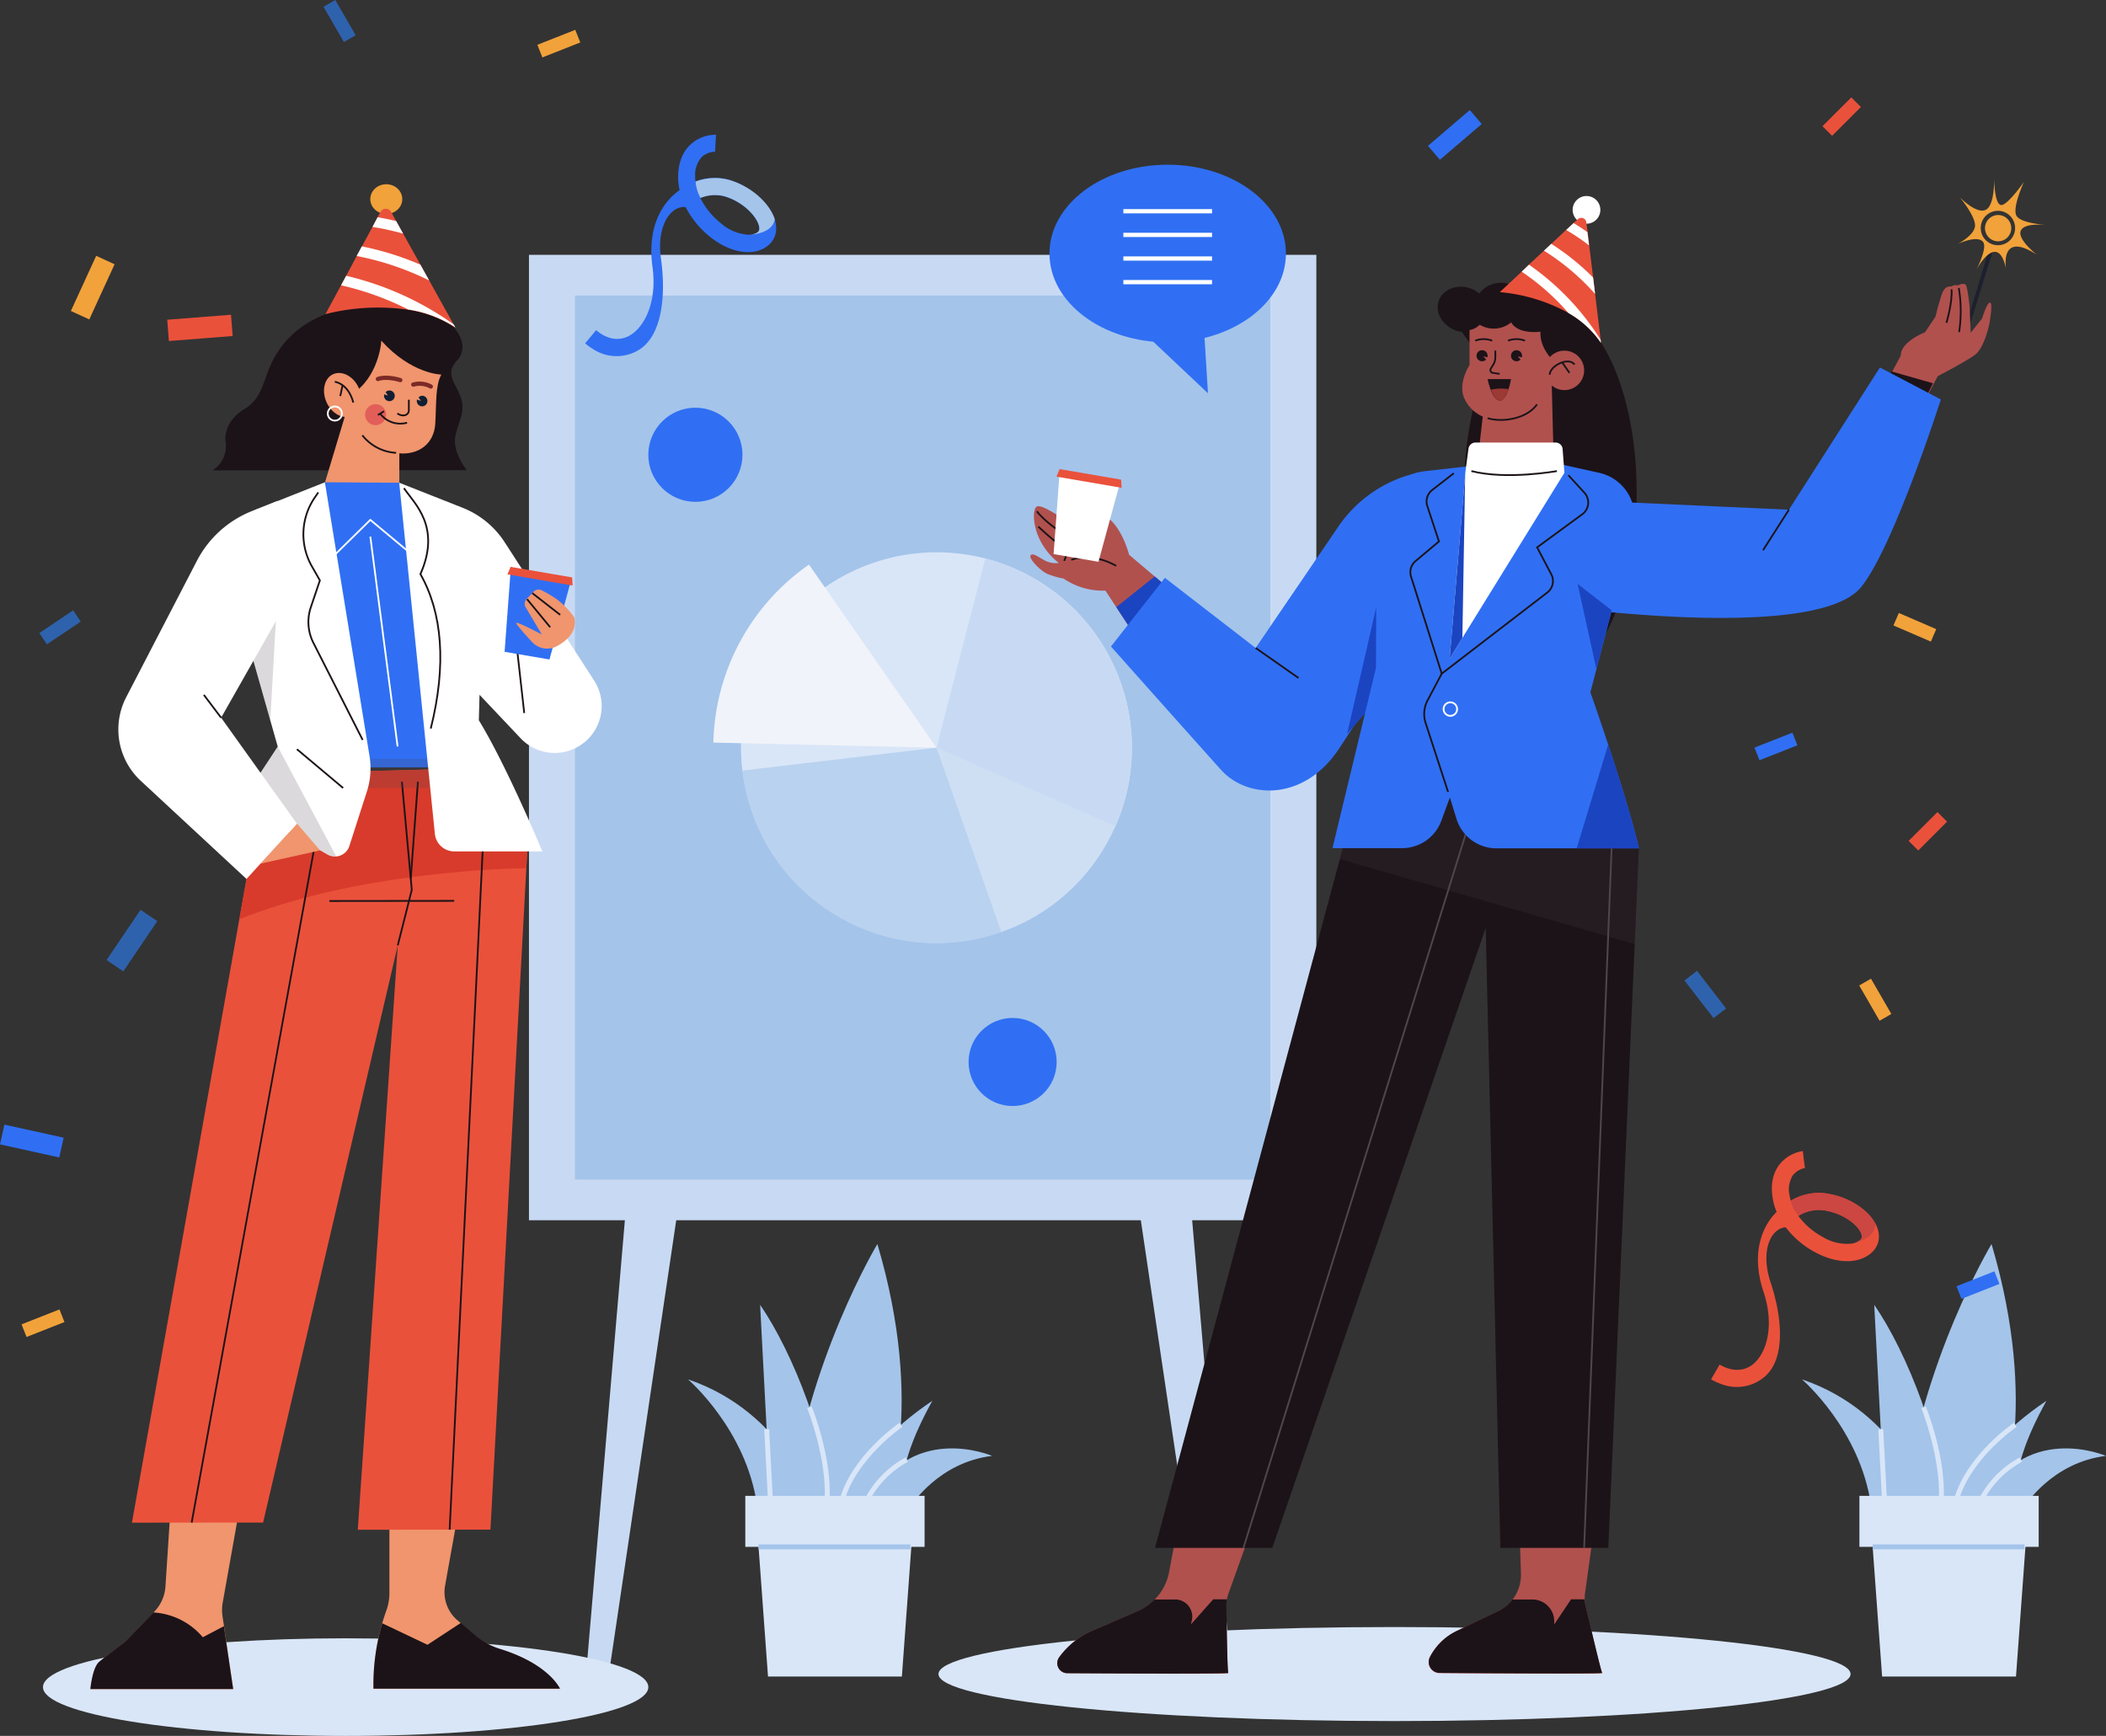 <svg xmlns="http://www.w3.org/2000/svg" viewBox="0 0 480.59 396.17"><rect x="0" y="0" width="480.59" height="396.17" fill="#333333" stroke="none"/><defs><style>.cls-1,.cls-4,.cls-6{fill:#a4c4ea;}.cls-2{fill:#d9e6f8;}.cls-3{fill:#c8daf3;}.cls-4{opacity:0.6;}.cls-5{fill:#f0f3f9;}.cls-18,.cls-6{opacity:0.2;}.cls-7{fill:#ea513b;}.cls-8{fill:#f1a23a;}.cls-9{fill:#306ff3;}.cls-10{fill:#2e62ad;}.cls-11{fill:#cc4642;}.cls-12{fill:#1e202e;}.cls-13{fill:#f2b055;}.cls-14{fill:#1c1318;}.cls-15{fill:#b0514e;}.cls-16,.cls-19,.cls-20,.cls-26,.cls-28{fill:none;}.cls-16{stroke:#1c1318;}.cls-16,.cls-19,.cls-20,.cls-28{stroke-miterlimit:10;}.cls-16,.cls-19,.cls-20{stroke-width:0.4px;}.cls-17{fill:#1b44c1;}.cls-18{fill:#4f454d;}.cls-19{stroke:#4f454d;}.cls-20,.cls-28{stroke:#fff;}.cls-21{fill:#9d3934;}.cls-22{fill:#fff;}.cls-23{fill:#f0956d;}.cls-24{fill:#e25e59;}.cls-25{fill:#121f32;}.cls-26{stroke:#7b2a27;stroke-linecap:round;stroke-linejoin:round;}.cls-26,.cls-28{stroke-width:0.97px;}.cls-27{fill:#d83b2b;}</style></defs><g id="Layer_2" data-name="Layer 2"><g id="OBJECTS"><path class="cls-1" d="M208,343.53s6.2-9.8,18.4-11.26c0,0-19-8.19-28.47,11.29Z"></path><path class="cls-1" d="M185.81,343.53S179.36,322.4,157,314.8c0,0,13.29,11.38,15.76,28.73Z"></path><path class="cls-1" d="M202.22,343.53s9.15-22-2-59.61c0,0-16.11,26.75-20.08,59.64Z"></path><path class="cls-1" d="M205.76,343.53c-.62-7.83,2.57-15.81,7-23.83-9.38,6.31-16.59,14-20.58,23.83Z"></path><path class="cls-1" d="M189.27,343.53c.09-13.41-8.3-34.93-15.81-45.72l2.4,45.72Z"></path><path class="cls-2" d="M198.38,342.52l-1-.5a22.48,22.48,0,0,1,9.3-9.4l.5,1A21.68,21.68,0,0,0,198.38,342.52Z"></path><path class="cls-2" d="M189.32,342.3l-1.12-.06c.5-9.51-3.94-20.74-4-20.86l1-.41C185.45,321.44,189.83,332.54,189.32,342.3Z"></path><path class="cls-2" d="M192.72,342.43l-1.08-.32c2.89-10,13.2-17.09,13.64-17.39l.63.93C205.81,325.72,195.49,332.83,192.72,342.43Z"></path><rect class="cls-2" x="174.81" y="326.17" width="1.12" height="16.12" transform="translate(-17.24 9.63) rotate(-3)"></rect><polygon class="cls-2" points="175.26 382.63 205.81 382.63 208.61 344.23 172.46 344.23 175.26 382.63"></polygon><rect class="cls-2" x="170.08" y="341.38" width="40.91" height="11.64" transform="translate(381.07 694.41) rotate(180)"></rect><rect class="cls-1" x="173.1" y="352.47" width="34.65" height="1.12"></rect><path class="cls-1" d="M462.2,343.53s6.2-9.8,18.39-11.26c0,0-19-8.19-28.47,11.29Z"></path><path class="cls-1" d="M440.05,343.53S433.6,322.4,411.2,314.8c0,0,13.29,11.38,15.76,28.73Z"></path><path class="cls-1" d="M456.47,343.53s9.14-22-2-59.61c0,0-16.1,26.75-20.08,59.64Z"></path><path class="cls-1" d="M460,343.53c-.62-7.83,2.57-15.81,7-23.83-9.38,6.31-16.59,14-20.58,23.83Z"></path><path class="cls-1" d="M443.51,343.53c.1-13.41-8.29-34.93-15.81-45.72l2.4,45.72Z"></path><path class="cls-2" d="M452.62,342.52l-1-.5a22.47,22.47,0,0,1,9.31-9.4l.49,1A21.68,21.68,0,0,0,452.62,342.52Z"></path><path class="cls-2" d="M443.56,342.3l-1.11-.06c.49-9.51-3.94-20.74-4-20.86l1-.41C439.69,321.44,444.07,332.54,443.56,342.3Z"></path><path class="cls-2" d="M447,342.43l-1.08-.32c2.9-10,13.21-17.09,13.64-17.39l.63.93C460.05,325.72,449.74,332.83,447,342.43Z"></path><rect class="cls-2" x="429.05" y="326.17" width="1.12" height="16.12" transform="translate(-16.9 22.93) rotate(-3)"></rect><polygon class="cls-2" points="429.5 382.63 460.05 382.63 462.85 344.23 426.7 344.23 429.5 382.63"></polygon><rect class="cls-2" x="424.32" y="341.38" width="40.91" height="11.64" transform="translate(889.55 694.41) rotate(180)"></rect><rect class="cls-1" x="427.34" y="352.47" width="34.65" height="1.12"></rect><polygon class="cls-3" points="143.77 264.78 133.59 383.84 138.68 383.84 156.35 264.78 143.77 264.78"></polygon><rect class="cls-3" x="143.77" y="264.42" width="12.58" height="0.73"></rect><polygon class="cls-3" points="270.88 264.78 281.07 383.84 275.98 383.84 258.3 264.78 270.88 264.78"></polygon><rect class="cls-3" x="258.3" y="264.42" width="12.58" height="0.73"></rect><path class="cls-3" d="M300.39,278.49H120.71V58.16H300.39Z"></path><rect class="cls-1" x="131.21" y="67.45" width="158.68" height="201.75" transform="translate(421.1 336.65) rotate(180)"></rect><circle class="cls-2" cx="213.71" cy="170.65" r="44.59" transform="translate(-32.97 52.57) rotate(-13.03)"></circle><path class="cls-4" d="M213.71,170.65l14.79,42.07a44.59,44.59,0,0,1-59.34-40.52Z"></path><path class="cls-2" d="M169.43,175.87A44.5,44.5,0,0,1,170.66,159l43.05,11.63Z"></path><path class="cls-5" d="M162.79,169.48a50.85,50.85,0,0,1,21.82-40.63l29.1,41.8Z"></path><path class="cls-6" d="M228.46,212.73l-14.75-42.08,41,17.6A44.66,44.66,0,0,1,228.46,212.73Z"></path><path class="cls-3" d="M224.84,127.46a44.61,44.61,0,0,1,29.7,61.12l-40.83-17.93Z"></path><rect class="cls-7" x="43.19" y="67.53" width="4.87" height="14.6" transform="translate(-25.41 126.16) rotate(-94.48)"></rect><rect class="cls-8" x="18.86" y="58.72" width="4.62" height="13.85" transform="translate(29.3 -2.85) rotate(24.65)"></rect><rect class="cls-7" x="418.73" y="21.96" width="3.1" height="9.3" transform="translate(141.91 -289.39) rotate(45)"></rect><rect class="cls-7" x="438.38" y="185.07" width="3.1" height="9.3" transform="translate(263.01 -255.51) rotate(45)"></rect><rect class="cls-9" x="4.95" y="253.49" width="4.62" height="13.85" transform="translate(-248.61 211.45) rotate(-77.57)"></rect><rect class="cls-10" x="27.8" y="207.74" width="4.62" height="13.85" transform="translate(125.52 20.03) rotate(34.1)"></rect><rect class="cls-10" x="387.33" y="221.51" width="3.62" height="10.86" transform="translate(-57.55 285.22) rotate(-37.68)"></rect><rect class="cls-10" x="75.95" y="0.15" width="3.1" height="9.3" transform="translate(7.98 39.39) rotate(-30)"></rect><rect class="cls-10" x="12.15" y="138.53" width="3.1" height="9.3" transform="translate(-97.5 234.4) rotate(-123.9)"></rect><rect class="cls-8" x="125.98" y="5.31" width="3.1" height="9.3" transform="translate(165.04 132.25) rotate(-111.52)"></rect><rect class="cls-8" x="8.27" y="297.37" width="3.1" height="9.3" transform="translate(-267.55 421.91) rotate(-111.52)"></rect><rect class="cls-9" x="446.71" y="291.78" width="9.3" height="3.1" transform="translate(-76.13 185.98) rotate(-21.52)"></rect><rect class="cls-9" x="400.62" y="168.84" width="9.3" height="3.1" transform="translate(-34.25 160.51) rotate(-21.52)"></rect><rect class="cls-8" x="435.43" y="138.53" width="3.1" height="9.3" transform="translate(132.38 487.66) rotate(-66.66)"></rect><rect class="cls-8" x="426.4" y="223.5" width="3.1" height="9.3" transform="translate(912.63 211.77) rotate(150)"></rect><rect class="cls-9" x="325.72" y="28.7" width="12.56" height="4.19" transform="translate(59.71 223.23) rotate(-40.55)"></rect><path class="cls-7" d="M428.7,281.33a6.82,6.82,0,0,0-.76-2.13c-1.91-3.49-6.83-6.45-12-6.92a12.48,12.48,0,0,0-7.29,1.76h0a10.52,10.52,0,0,1-.25-1.08,6.17,6.17,0,0,1,.71-4.71,4.62,4.62,0,0,1,2.77-1.67h0l-.24-1.88-.23-2a8.41,8.41,0,0,0-5.4,3.16c-1.48,2-2,4.58-1.46,7.71a12.58,12.58,0,0,0,.88,3c-.34.35-.66.72-1,1.1-3.5,4.42-4.22,10.5-2,17.12,2.62,7.9.63,14.1-2.34,16.52-2.11,1.72-4.83,1.77-7.68.12l-1.94,3.37a14.19,14.19,0,0,0,2.25,1.05,9.79,9.79,0,0,0,9.83-1.53c4.92-4,4.26-13.33,1.48-21.73-2.27-6.84-.14-12.17,3.46-12.5a20.78,20.78,0,0,0,6.72,5.7c4,2.17,8.07,2.63,11.07,1.28C427.84,285.9,429.11,283.76,428.7,281.33Zm-6,2.47a10.47,10.47,0,0,1-6.67-1.45,16.91,16.91,0,0,1-5.65-4.85,8.82,8.82,0,0,1,5.17-1.35c5.07.46,9,3.81,9.29,5.82.05.3.15.94-1.17,1.53a4.5,4.5,0,0,1-.83.28Z"></path><path class="cls-11" d="M422.88,283.78a4.5,4.5,0,0,0,.83-.28c1.32-.59,1.22-1.23,1.17-1.53-.34-2-4.22-5.36-9.29-5.82a8.82,8.82,0,0,0-5.17,1.35,8.84,8.84,0,0,1-1.78-3.46h0a12.48,12.48,0,0,1,7.29-1.76c5.17.47,10.09,3.43,12,6.92C428.09,282.48,423.72,283.59,422.88,283.78Z"></path><path class="cls-9" d="M177.12,52.21a6.77,6.77,0,0,0-.37-2.23c-1.25-3.77-5.57-7.57-10.57-9a12.55,12.55,0,0,0-7.49.42h0a8.17,8.17,0,0,1-.05-1.1,6.1,6.1,0,0,1,1.54-4.51,4.61,4.61,0,0,1,3-1.15h0l.1-1.88.12-2A8.35,8.35,0,0,0,157.57,33c-1.82,1.68-2.77,4.14-2.82,7.32a12.93,12.93,0,0,0,.34,3.06,14.35,14.35,0,0,0-1.15.91c-4.24,3.72-6,9.57-5.06,16.49,1.17,8.24-1.9,14-5.25,15.83-2.39,1.31-5.08.87-7.59-1.26l-2.51,3a14,14,0,0,0,2,1.44,9.74,9.74,0,0,0,9.94.25c5.56-3.06,6.59-12.35,5.35-21.11-1-7.14,2.05-12,5.64-11.68a20.87,20.87,0,0,0,5.6,6.82c3.57,2.85,7.46,4,10.66,3.24C175.45,56.55,177.08,54.68,177.12,52.21Zm-6.31,1.37a10.56,10.56,0,0,1-6.3-2.63,17.17,17.17,0,0,1-4.7-5.78,8.87,8.87,0,0,1,5.34-.41c4.9,1.37,8.12,5.35,8.09,7.39,0,.31,0,1-1.42,1.3a4.15,4.15,0,0,1-.87.12Z"></path><path class="cls-1" d="M171,53.57a4.15,4.15,0,0,0,.87-.12c1.4-.35,1.41-1,1.42-1.3,0-2-3.19-6-8.09-7.39a8.87,8.87,0,0,0-5.34.41,9,9,0,0,1-1.12-3.73h0a12.55,12.55,0,0,1,7.49-.42c5,1.39,9.32,5.19,10.57,9C176.31,53.23,171.81,53.54,171,53.57Z"></path><path class="cls-12" d="M455.1,56.21l-6.17,19.88a16.8,16.8,0,0,0-1.77,3.15L454,56.52C454.36,56.43,454.73,56.33,455.1,56.21Z"></path><path class="cls-13" d="M450.71,62.17c0-.05.15-.28.32-.62C450.85,61.88,450.74,62.11,450.71,62.17Z"></path><path class="cls-8" d="M453.13,47.89c-2.07,1-5.68-2.63-5.9-2.86.21.26,3.89,4.71,3.44,6.8s-3.94,3.86-3.94,3.86,4.51-2.14,5.81-.48c.89,1.15-.77,4.82-1.51,6.32,1.11-2.06,5.12-7.9,6.76-.15,0,0-1.6-8.9,7.13-3.18-.37-.24-4.55-3.61-3.79-5.5s5.08-1.38,6.23-1.32c-1.19-.08-6.4-.51-7.23-2.2-.93-1.87,1.66-7.48,1.74-7.65-.11.14-3.94,5.59-5.3,5.25s-1.46-5-1.5-6C455.08,41.81,455.05,47,453.13,47.89Zm4,.42a3.92,3.92,0,1,1-4.93,2.52A3.93,3.93,0,0,1,457.16,48.31Z"></path><path class="cls-8" d="M453.13,51.12a3,3,0,1,0,3.74-1.91A3,3,0,0,0,453.13,51.12Z"></path><path class="cls-2" d="M422.3,382.06c0,5.93-46.59,10.73-104.07,10.73S214.16,388,214.16,382.06s46.59-10.73,104.07-10.73S422.3,376.13,422.3,382.06Z"></path><ellipse class="cls-14" cx="353.78" cy="112.26" rx="19.71" ry="42.12"></ellipse><path class="cls-15" d="M268.1,135.45l-10.44-8.84s-1.39-5.63-4.63-8.26-6.09-3.49-6.58-3.19,4.25,5.68,4.25,5.68a13.23,13.23,0,0,1-5.89-1.09c-2.32-1.28-7.14-4.93-8.29-4.09s-1.08,7.94,5.09,12.82a5.25,5.25,0,0,1-3.23-.59c-1.66-.9-2.73-1.8-3.21-1.12s2.35,3.64,4,4.28a20.29,20.29,0,0,0,3.56,1,15.77,15.77,0,0,0,9.52,2.74L259,145.07Z"></path><path class="cls-16" d="M245.23,123.27s-5.47-2.71-8.63-6.57"></path><path class="cls-16" d="M243.57,125.85s-4-3.16-6.62-5.66"></path><path class="cls-16" d="M246.07,122a24.26,24.26,0,0,0-3.22,6"></path><path class="cls-16" d="M254.71,129.15s-5-3.17-10.25-1.39"></path><polygon class="cls-17" points="263.51 131.56 268.1 135.45 259.02 145.07 254.73 138.56 263.51 131.56"></polygon><path class="cls-9" d="M305.41,120.18l-18.87,27.7-20.71-16-12.31,15.67s19.16,21.53,25.14,28.17,18.9,7.22,26.87-4.8c7.42-11.17,18.78-30.22,18.78-30.22l-.69-32.89-1.91.55A29.69,29.69,0,0,0,305.41,120.18Z"></path><line class="cls-16" x1="286.54" y1="147.88" x2="296.32" y2="154.73"></line><path class="cls-15" d="M439.61,90.73l2.59-4.88s6.32-3.28,8.47-4.85,3.26-6.88,3.26-6.88.92-4.86.23-5.06-1.84,3.61-1.84,3.61l-2.6,3.27-.27-6.07s-.46-4.92-1-5a1.83,1.83,0,0,0-1.6.28,1.72,1.72,0,0,0-1.47.21c-1.25,0-1.38.3-1.9,1s-1.81,5.93-1.81,5.93l-2.39,3.55s-5.56,2.12-5.53,5.35l-2.47,4.59Z"></path><path class="cls-16" d="M447.07,75.79A31.83,31.83,0,0,0,447,65.73"></path><path class="cls-16" d="M444.18,73.67s1.4-4.65,1.16-7.64"></path><polygon class="cls-14" points="431.63 84.77 441.1 87.47 439.54 90.62 430.65 86.72 431.63 84.77"></polygon><path class="cls-9" d="M350.66,131.69l-3.41-4.41,21.85-12.73,39.13,1.78L429,83.87l13.9,7.3S432.08,125,424.69,134c-7.79,9.56-43.32,7.15-60.05,5.42A20.34,20.34,0,0,1,350.66,131.69Z"></path><line class="cls-16" x1="402.32" y1="125.58" x2="408.23" y2="116.33"></line><path class="cls-14" d="M328.28,68.79c.83-2.65,4-4,7.07-3.05A6.4,6.4,0,0,1,337.56,67a6.21,6.21,0,0,1,9.91,0,6.23,6.23,0,0,1,9.66,1,5.16,5.16,0,0,1,3.23,0,5.28,5.28,0,0,1,.31,10l-4.19,7.62-19.41-5-3.5-4.88a6.85,6.85,0,0,1-1.24-.26C329.25,74.37,327.44,71.44,328.28,68.79Z"></path><polygon class="cls-17" points="316.43 128.28 307.41 167.49 320 153.15 316.43 128.28"></polygon><path class="cls-15" d="M346.74,348.16l.34,11a9.17,9.17,0,0,1-5.22,8.56l-9.41,4.5a13.41,13.41,0,0,0-6.16,6h0a2.5,2.5,0,0,0,2.21,3.64c10.44.07,37.4.23,37.14,0s-2.81-11.08-3.77-15.2a8.4,8.4,0,0,1-.15-3.16l2.12-15.31Z"></path><path class="cls-15" d="M268.79,348.16l-2.08,11a12.2,12.2,0,0,1-7.11,8.56l-10.41,4.5a18.35,18.35,0,0,0-7.47,6h0a2.29,2.29,0,0,0,1.83,3.65c10.72.07,36.91.22,36.72,0s-.37-11.08-.43-15.2a9.09,9.09,0,0,1,.56-3.16l5.49-15.31Z"></path><polygon class="cls-14" points="307.34 190.13 263.58 353.26 290.34 353.26 339.04 211.79 342.38 353.26 367.02 353.26 374 193.61 330.81 173.47 307.34 190.13"></polygon><polygon class="cls-18" points="305.75 196.05 373.05 215.46 374 193.61 330.81 173.47 307.34 190.13 305.75 196.05"></polygon><line class="cls-19" x1="335.37" y1="187.48" x2="283.76" y2="353.26"></line><path class="cls-9" d="M332.38,186.9,330.86,182l-1.94,5.3a9.55,9.55,0,0,1-9,6.27H304.07L314,152.43l.12-32.46a12.57,12.57,0,0,1,11.15-12.45l14.25-1.61h16.37l9.05,2a10.29,10.29,0,0,1,7.73,12.61L362.93,158s8.29,23.5,11.07,35.61H341.49A9.54,9.54,0,0,1,332.38,186.9Z"></path><polygon class="cls-17" points="360.01 133.26 364.3 152.72 367.77 139.28 360.01 133.26"></polygon><line class="cls-19" x1="367.77" y1="193.61" x2="361.5" y2="353.26"></line><path class="cls-17" d="M374,193.61H359.8L367,169.9C369.49,177.53,372.52,187.18,374,193.61Z"></path><path class="cls-16" d="M329,153.75l-3.22,6.08a6.66,6.66,0,0,0-.45,5.19l5.12,15.71"></path><path class="cls-20" d="M329.43,161.83a1.54,1.54,0,1,0,1.54-1.54A1.54,1.54,0,0,0,329.43,161.83Z"></path><path class="cls-14" d="M326.29,378.21h0a13.41,13.41,0,0,1,6.16-6l9.41-4.5a9.16,9.16,0,0,0,3.29-2.67h4.53a5,5,0,0,1,5,5v.69l3.83-5.72h3.12a7.52,7.52,0,0,0,.22,1.57c1,4.12,3.51,14.94,3.77,15.2s-26.7.09-37.14,0A2.5,2.5,0,0,1,326.29,378.21Z"></path><path class="cls-14" d="M243.55,381.86a2.29,2.29,0,0,1-1.83-3.65h0a18.35,18.35,0,0,1,7.47-6l10.41-4.5a12.56,12.56,0,0,0,3.88-2.67H268a3.91,3.91,0,0,1,3.92,5l-.15.69,5.08-5.72H280a9.41,9.41,0,0,0-.13,1.57c.06,4.12.22,14.94.43,15.2S254.27,381.93,243.55,381.86Z"></path><path class="cls-15" d="M354.54,82.39s-3.24-2.87-3-6.69c0,0-5.05.74-6.69-2.13a6.22,6.22,0,0,1-7.17.54,4.4,4.4,0,0,1-2.34,1.22v8s-2.55,3.88-1.32,7.23a8.07,8.07,0,0,0,4.35,4.51l-1,8.71h17.15L354.06,86Z"></path><path class="cls-14" d="M346.07,79.93a1.25,1.25,0,0,1,1.26,1.26,1,1,0,0,1-.07.36l-.92-.23.64.74a1.26,1.26,0,1,1-.91-2.13Z"></path><path class="cls-14" d="M338.21,79.93a1.25,1.25,0,0,1,1.26,1.26,1,1,0,0,1-.07.36l-.92-.23.64.74a1.26,1.26,0,1,1-.91-2.13Z"></path><path class="cls-16" d="M341.24,80v1.55a3.24,3.24,0,0,1-.48,1.68l-.54.87a.64.64,0,0,0,.45,1l1.55.23"></path><path class="cls-16" d="M348,77.76a5.29,5.29,0,0,0-3.87,0"></path><path class="cls-16" d="M340.52,77.76a5.29,5.29,0,0,0-3.87,0"></path><path class="cls-14" d="M339.47,86.52h5.34s-.79,5-2.59,4.9S339.47,86.52,339.47,86.52Z"></path><path class="cls-21" d="M342.57,88.68a13,13,0,0,1,1.68.12c-.41,1.31-1.08,2.68-2,2.62s-1.58-1.29-2-2.5A12.1,12.1,0,0,1,342.57,88.68Z"></path><path class="cls-16" d="M339.47,95.44c3.23,1,8.89.24,11.28-3.15"></path><path class="cls-22" d="M355,101H336.71a1.61,1.61,0,0,0-1.6,1.4l-.69,5.18-3.61,42.7L357,107.9l-.41-5.38A1.61,1.61,0,0,0,355,101Z"></path><path class="cls-16" d="M355.29,107.51s-11.47,2.07-19.52,0"></path><path class="cls-16" d="M331.76,108l-4.94,3.84a3.32,3.32,0,0,0-1.11,3.65l2.66,8.08L323,128.07a3.32,3.32,0,0,0-1,3.52l7,22.16,24.09-18.52a3.3,3.3,0,0,0,.91-4.17l-3.23-6.14,10.31-7.56a3.31,3.31,0,0,0,.49-4.9l-3.66-4"></path><polygon class="cls-17" points="334.35 108.43 333.71 145.6 330.81 150.31 334.35 108.43"></polygon><circle class="cls-15" cx="357" cy="84.53" r="4.5"></circle><path class="cls-16" d="M359.32,83.19c-1.43-1.86-5.67.35-5.68,2.33"></path><line class="cls-16" x1="358.15" y1="85.1" x2="356.48" y2="82.7"></line><path class="cls-22" d="M360.41,45.19a3.16,3.16,0,1,0,4.34,1.08A3.16,3.16,0,0,0,360.41,45.19Z"></path><path class="cls-7" d="M362,50.74a1.16,1.16,0,0,0-1.94-.71l-1,.89-1.68,1.57h0L354,55.65l-1.67,1.56-3.44,3.2L347.25,62l-5,4.67a39.56,39.56,0,0,1,15.69,4.77,22.27,22.27,0,0,1,7.42,6.82l-.09-.73L364,67.08h0l-.45-3.74h0l-.9-7.38-.36-3Z"></path><path class="cls-22" d="M348.91,60.41,347.25,62a54.77,54.77,0,0,1,10.67,9.44,22.27,22.27,0,0,1,7.42,6.82l-.09-.73A58.93,58.93,0,0,0,348.91,60.41Z"></path><path class="cls-22" d="M354,55.65l-1.67,1.56A53.83,53.83,0,0,1,364,67.08l-.45-3.74h0A55.28,55.28,0,0,0,354,55.65Z"></path><path class="cls-22" d="M359.09,50.92l-1.68,1.57A49.1,49.1,0,0,1,362.62,56l-.36-3C361.25,52.26,360.2,51.57,359.09,50.92Z"></path><polygon class="cls-22" points="250.67 128.21 240.43 126.46 241.77 108.25 255.47 110.6 250.67 128.21"></polygon><polygon class="cls-7" points="255.95 111.33 241.08 108.78 241.8 107.06 255.84 109.47 255.95 111.33"></polygon><ellipse class="cls-2" cx="78.88" cy="385.04" rx="69.07" ry="11.14"></ellipse><path class="cls-14" d="M80.21,70.21C71.67,71.48,65,76,61.69,83.44c-1.66,3.74-2,7.57-5.92,9.92S51.19,99.1,51.5,101a6.57,6.57,0,0,1-3,6.35l58-.05s-3.23-4.09-2.61-7.57,2.6-5.82,1.13-9.39-3.43-5.16-.63-8.17C108.43,77.84,102.07,67,80.21,70.21Z"></path><path class="cls-23" d="M87,77.74c0,1.45-1.21,9.65-7.86,12.87l-.5,4.6-4.47,14.86,10.48,7.7,6.48-7.6v-6.71c4.33.38,7.93-2.12,8.2-6.77s0-8.7,1.38-11.2C100.67,85.49,93.9,85.39,87,77.74Z"></path><path class="cls-24" d="M83.32,94.63a2.39,2.39,0,1,0,2.38-2.38A2.38,2.38,0,0,0,83.32,94.63Z"></path><path class="cls-16" d="M90.39,103.35a10.56,10.56,0,0,1-7.7-4"></path><path class="cls-23" d="M74.5,91.77c1.17,2.63,3.75,4,5.78,3.14s2.74-3.76,1.58-6.39-3.76-4-5.79-3.14S73.34,89.13,74.5,91.77Z"></path><path class="cls-16" d="M80.61,91.88s-.76-4-4.21-4.77"></path><line class="cls-16" x1="77.65" y1="90.39" x2="78.18" y2="87.92"></line><path class="cls-20" d="M74.8,94.38a1.61,1.61,0,1,0,1.61-1.61A1.61,1.61,0,0,0,74.8,94.38Z"></path><path class="cls-25" d="M96.05,91.48l-.53-.78a1.17,1.17,0,0,1,1-.37,1.21,1.21,0,1,1-1.39,1s0-.09,0-.14Z"></path><path class="cls-25" d="M88.53,90.28,88,89.51a1.19,1.19,0,0,1,1.06-.38,1.22,1.22,0,1,1-1.4,1s0-.08,0-.13Z"></path><path class="cls-16" d="M93.3,91.24s0,1.3,0,2.38-1.25,1.66-2.63.75"></path><path class="cls-16" d="M92.89,96.47a5.73,5.73,0,0,1-6.16-2.1"></path><line class="cls-16" x1="87.64" y1="93.85" x2="86.23" y2="94.71"></line><path class="cls-26" d="M91.35,86.75s-3-1-5.12-.25"></path><path class="cls-26" d="M98.31,88.21a5.42,5.42,0,0,0-4-.44"></path><path class="cls-23" d="M88.86,345.13V363.6a11.51,11.51,0,0,1-.66,3.86,50.55,50.55,0,0,0-3,18l42.57,0s-2.49-5.64-13.76-9.1a15.35,15.35,0,0,1-5.44-3l-4.15-3.54a8.44,8.44,0,0,1-2.85-7.95l3-16.71Z"></path><path class="cls-14" d="M87.23,370.47l10.33,4.91,7.61-5,3.43,2.92a15.35,15.35,0,0,0,5.44,3c11.27,3.46,13.76,9.1,13.76,9.1l-42.57,0A49.56,49.56,0,0,1,87.23,370.47Z"></path><path class="cls-23" d="M54.49,345.16,50.8,365.88a9.67,9.67,0,0,0,0,3.13l2.44,16.5-32.59,0s.44-4.88,2-6.21,6-4.66,6-4.66l6.65-6.91A9.13,9.13,0,0,0,37.76,362l1.1-16.84Z"></path><path class="cls-14" d="M35,368a16,16,0,0,1,11.28,5.66l4.81-2.52,2.12,14.35-32.59,0s.44-4.88,2-6.21,6-4.66,6-4.66Z"></path><polygon class="cls-9" points="105.08 125.12 91.1 110.17 74.14 110.07 64.67 125.16 72.72 175.16 104.29 175.13 105.08 125.12"></polygon><polyline class="cls-20" points="94.22 126.74 84.51 118.65 72.99 129.97"></polyline><line class="cls-20" x1="84.51" y1="122.48" x2="90.73" y2="170.36"></line><polygon class="cls-7" points="56.25 200.6 30.11 347.51 60.04 347.48 90.77 215.76 81.65 349.13 111.92 349.1 120.32 194.28 106.53 175.38 63.11 176.53 56.25 200.6"></polygon><path class="cls-27" d="M56.25,200.6l6.86-24.07,43.42-1.14,13.79,18.89-.21,3.85c-9.42.2-40.46,1.62-65.49,11.67Z"></path><polyline class="cls-16" points="90.77 215.76 93.97 203.09 91.71 178.4"></polyline><line class="cls-16" x1="103.65" y1="205.6" x2="75.16" y2="205.63"></line><line class="cls-16" x1="95.37" y1="178.4" x2="93.73" y2="200.57"></line><line class="cls-16" x1="110.45" y1="187.92" x2="102.61" y2="349.11"></line><line class="cls-16" x1="72.73" y1="187.95" x2="43.74" y2="347.49"></line><rect class="cls-18" x="65.72" y="173.19" width="41.62" height="6.64" transform="translate(173.21 352.95) rotate(179.95)"></rect><path class="cls-22" d="M74.14,110.07l10.19,62.5a17.28,17.28,0,0,1-.61,8.08l-4,12.44a3.45,3.45,0,0,1-5,1.93L54.74,183.53l8.64-13.14L51.94,130.05a11.55,11.55,0,0,1,6.85-13.89Z"></path><line class="cls-16" x1="67.76" y1="170.99" x2="78.3" y2="179.84"></line><path class="cls-16" d="M72.63,112.38l-1,1.47a14.82,14.82,0,0,0-.53,15.28L73,132.46l-2.07,6.13a10.54,10.54,0,0,0,.59,8.13l11.24,22.15"></path><path class="cls-18" d="M63.38,170.39l13.35,25.06a3.49,3.49,0,0,1-2-.43L54.74,183.53Z"></path><polygon class="cls-18" points="63.08 139.4 61.68 164.39 56.6 146.49 63.08 139.4"></polygon><polygon class="cls-23" points="73.04 194.08 59.43 197.11 67.77 187.95 73.04 194.08"></polygon><path class="cls-22" d="M91.1,110.17l8.14,80.14a4.45,4.45,0,0,0,4.42,4l20.1,0s-8-19.31-14.49-29.93l.16-5.81,9.45,10A10.69,10.69,0,0,0,133,169.7h0a10.69,10.69,0,0,0,2.59-14.37l-20.41-31.56a20.31,20.31,0,0,0-9.63-7.89Z"></path><path class="cls-16" d="M92.18,111.41c2.33,3.49,8.57,8.73,3.76,19.62,5,8.81,6,20.69,2.36,35.25"></path><line class="cls-16" x1="119.63" y1="162.74" x2="117.8" y2="146.39"></line><path class="cls-22" d="M65,138.18,50.46,163.8,67.77,188,56.25,200.6,32.13,178.21a16,16,0,0,1-3.32-19.11L44.93,128a24.17,24.17,0,0,1,12.56-11.36l5.87-2.33Z"></path><polygon class="cls-9" points="125.39 150.51 115.15 148.76 116.5 130.55 130.19 132.9 125.39 150.51"></polygon><polygon class="cls-7" points="130.67 133.63 115.8 131.08 116.52 129.37 130.56 131.78 130.67 133.63"></polygon><line class="cls-16" x1="50.46" y1="163.8" x2="46.52" y2="158.59"></line><path class="cls-23" d="M131.07,140.94a17.68,17.68,0,0,0-4.16-4.28,27.25,27.25,0,0,0-3.31-1.94,1.58,1.58,0,0,0-1.85.32l-1.58,1.68a1.56,1.56,0,0,0-.21,1.88l3.68,6.21s-5.45-2.91-5.83-2.66c-.22.15,1.86,2.48,3.59,4.35a4.67,4.67,0,0,0,5.62,1C129.3,146.27,131.76,144.17,131.07,140.94Z"></path><line class="cls-16" x1="127.83" y1="140.32" x2="121.46" y2="135.36"></line><line class="cls-16" x1="125.55" y1="143.15" x2="120.27" y2="136.74"></line><ellipse class="cls-8" cx="88.15" cy="45.44" rx="3.65" ry="3.39"></ellipse><path class="cls-7" d="M89.23,48.32a1.38,1.38,0,0,0-2.38,0l-.68,1.25L85,51.79h0l-2.41,4.44-1.18,2.19L79,62.94l-1.17,2.17-3.56,6.58a48.74,48.74,0,0,1,18.89-1,26.73,26.73,0,0,1,10.76,4.09l-.39-.7L97.94,64h0l-2-3.6h0L92,53.33l-1.6-2.88Z"></path><path class="cls-22" d="M79,62.94l-1.17,2.17a66.3,66.3,0,0,1,15.33,5.53,26.73,26.73,0,0,1,10.76,4.09l-.39-.7A70,70,0,0,0,79,62.94Z"></path><path class="cls-22" d="M82.57,56.23l-1.18,2.19A65.22,65.22,0,0,1,97.93,64l-2-3.6h0A67,67,0,0,0,82.57,56.23Z"></path><path class="cls-22" d="M86.17,49.58,85,51.79a59.31,59.31,0,0,1,7,1.54l-1.6-2.88C89,50.12,87.62,49.82,86.17,49.58Z"></path><ellipse class="cls-9" cx="266.47" cy="57.86" rx="26.98" ry="20.27"></ellipse><polygon class="cls-9" points="274.62 72.94 275.66 89.75 257.83 72.94 274.62 72.94"></polygon><line class="cls-28" x1="276.59" y1="48.21" x2="256.35" y2="48.21"></line><line class="cls-28" x1="276.59" y1="53.61" x2="256.35" y2="53.61"></line><line class="cls-28" x1="276.59" y1="59" x2="256.35" y2="59"></line><line class="cls-28" x1="276.59" y1="64.39" x2="256.35" y2="64.39"></line><circle class="cls-9" cx="158.69" cy="103.79" r="10.74"></circle><circle class="cls-9" cx="231.08" cy="242.37" r="10.05"></circle></g></g></svg>